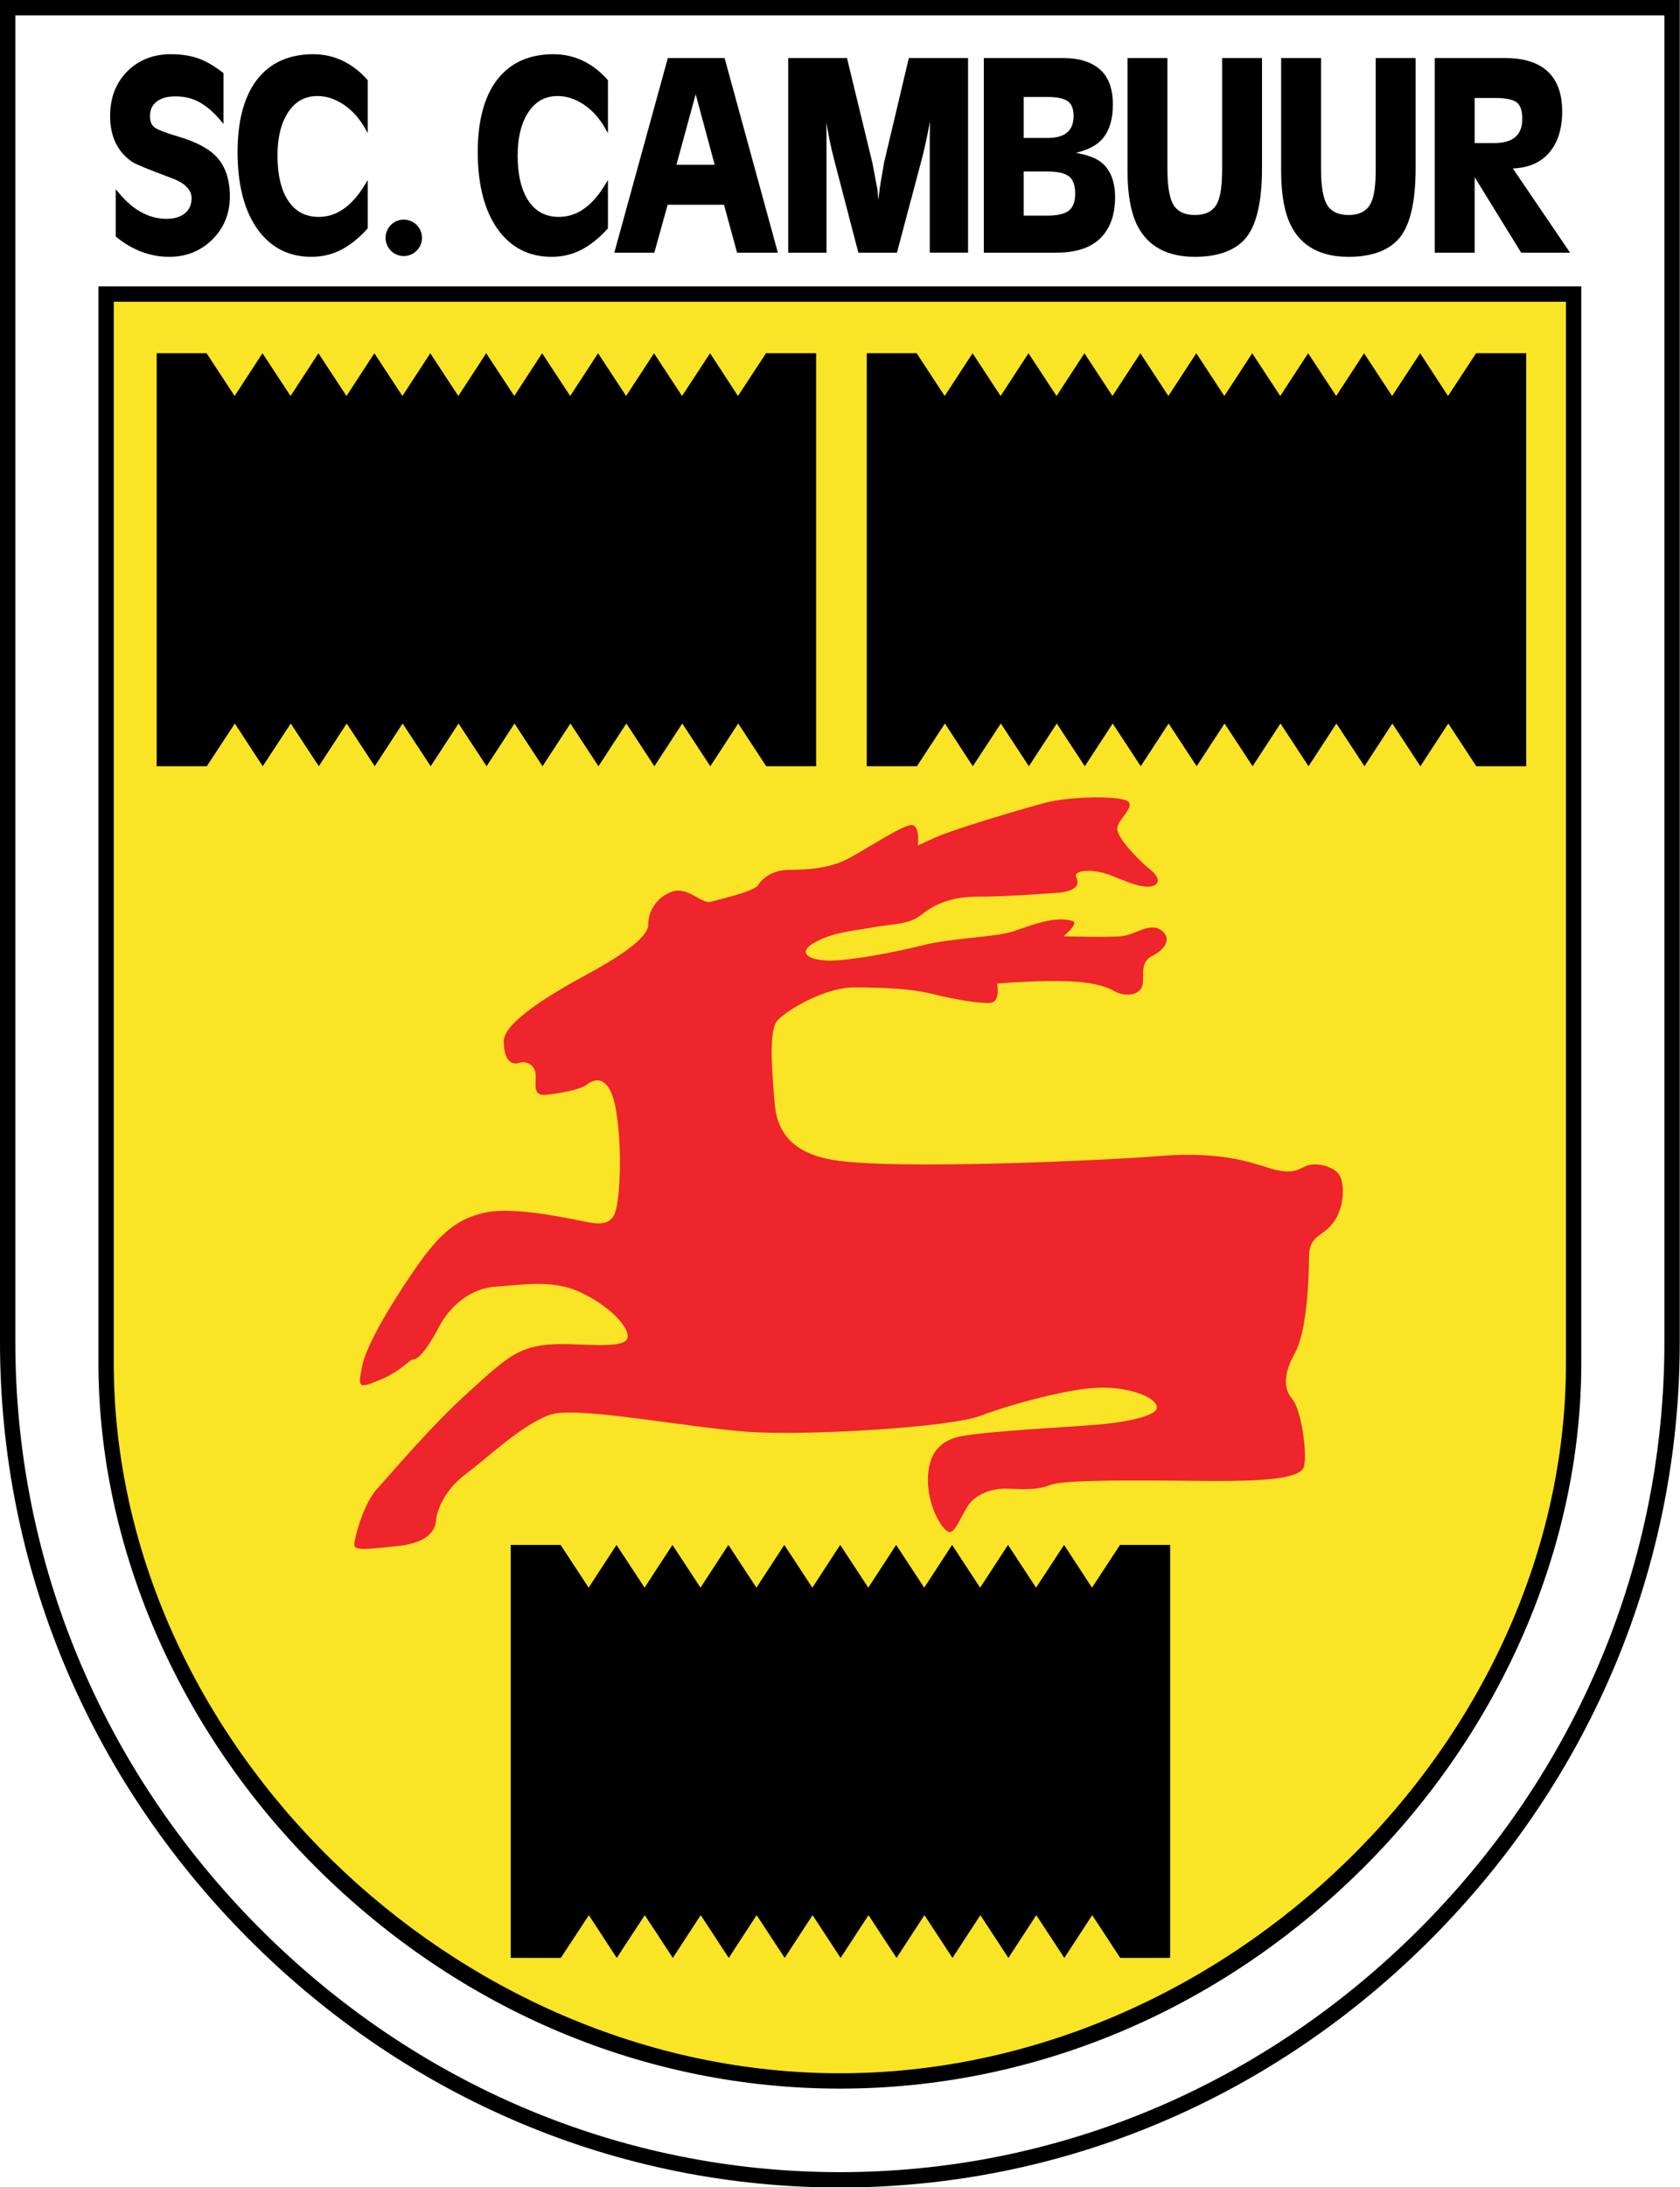 <?xml version="1.0" encoding="utf-8"?>
<!-- Generator: Adobe Illustrator 15.1.0, SVG Export Plug-In  -->
<!DOCTYPE svg PUBLIC "-//W3C//DTD SVG 1.1//EN" "http://www.w3.org/Graphics/SVG/1.1/DTD/svg11.dtd">
<svg version="1.1"
	 xmlns="http://www.w3.org/2000/svg" xmlns:xlink="http://www.w3.org/1999/xlink" xmlns:a="http://ns.adobe.com/AdobeSVGViewerExtensions/3.0/"
	 x="0px" y="0px" width="647px" height="842px" viewBox="0 0 647 842" enable-background="new 0 0 647 842" xml:space="preserve">
<defs>
</defs>
<path fill="#FAE426" d="M40.86,113.204h565.18v411.419c0,144.966-128.152,276.43-282.59,276.43l0,0
	c-154.441,0-282.59-131.463-282.59-276.43V113.204z"/>
<path d="M606.04,110.253H37.907v414.371c0,70.546,30.709,141.5,84.25,194.673c55.007,54.624,126.494,84.71,201.292,84.71
	c74.797,0,146.282-30.086,201.29-84.71c53.544-53.172,84.253-124.127,84.253-194.673V110.253H606.04z M603.085,116.158
	c0,5.823,0,408.465,0,408.465c0,145.683-130.67,273.473-279.635,273.473c-148.966,0-279.637-127.79-279.637-273.473
	c0,0,0-402.643,0-408.465C49.627,116.158,597.274,116.158,603.085,116.158z"/>
<path d="M643.946,0H0v516.647c0,86.021,33.889,167.492,95.422,229.403c61.541,61.921,142.522,96.021,228.028,96.021
	c85.504,0,166.485-34.1,228.026-96.021c61.536-61.911,95.425-143.382,95.425-229.403V0H643.946z M640.995,5.906
	c0,5.839,0,510.741,0,510.741c0,84.449-33.28,164.442-93.708,225.242c-60.424,60.793-139.918,94.274-223.836,94.274
	c-83.923,0-163.414-33.48-223.839-94.274c-60.426-60.8-93.706-140.793-93.706-225.242c0,0,0-504.902,0-510.741
	C11.732,5.906,635.168,5.906,640.995,5.906z"/>
<path d="M48.973,27.516c-4.358,4.406-6.568,10.185-6.568,17.167c0,7.839,2.86,13.772,8.505,17.634
	c1.38,0.924,6.347,2.964,15.191,6.247c5.096,1.868,7.68,4.476,7.68,7.748c0,2.459-0.828,4.344-2.531,5.767
	c-1.718,1.434-4.104,2.159-7.095,2.159c-3.56,0-6.979-0.931-10.158-2.766c-2.762-1.566-5.532-3.99-8.237-7.207l-1.183-1.406v18.193
	l0.246,0.199c6.222,5.052,13.05,7.616,20.297,7.616c6.614,0,12.227-2.252,16.688-6.691c4.463-4.441,6.723-10.009,6.723-16.551
	c0-6.756-1.893-12.067-5.638-15.781c-2.903-2.854-7.622-5.282-14.025-7.211c-4.921-1.442-8.063-2.647-9.344-3.588
	c-1.181-0.863-1.752-2.29-1.752-4.361c0-2.374,0.823-4.184,2.517-5.529c1.715-1.368,4.171-2.06,7.301-2.06
	c3.488,0,6.64,0.786,9.365,2.332c2.754,1.565,5.423,3.882,7.93,6.883l1.184,1.418V28.15l-0.259-0.201
	c-3.34-2.604-6.548-4.455-9.537-5.501c-2.993-1.05-6.51-1.58-10.453-1.58C59.003,20.869,53.338,23.104,48.973,27.516z"/>
<path d="M98.989,30.656c-4.975,6.442-7.497,15.829-7.497,27.89c0,12.421,2.531,22.333,7.528,29.463
	c5.049,7.203,12.08,10.857,20.9,10.857c4.17,0,8.063-0.932,11.573-2.769c3.479-1.827,6.833-4.524,9.969-8.016l0.17-0.192V69.294
	l-1.239,2.039c-4.918,8.071-10.844,12.168-17.609,12.168c-5.079,0-8.904-1.992-11.695-6.09c-2.806-4.119-4.231-10.028-4.231-17.561
	c0-6.947,1.409-12.579,4.183-16.739c2.758-4.13,6.438-6.139,11.251-6.139c3.34,0,6.672,1.073,9.905,3.195
	c3.256,2.136,6.01,5.135,8.185,8.915l1.249,2.171V30.867l-0.17-0.194c-5.836-6.504-12.851-9.804-20.851-9.804
	C111.28,20.869,104.007,24.162,98.989,30.656z"/>
<path d="M191.489,30.656c-4.976,6.442-7.499,15.829-7.499,27.89c0,12.421,2.534,22.333,7.529,29.463
	c5.05,7.203,12.079,10.857,20.901,10.857c4.17,0,8.063-0.932,11.573-2.769c3.479-1.827,6.833-4.524,9.968-8.016l0.17-0.192V69.294
	l-1.242,2.039c-4.916,8.071-10.84,12.168-17.605,12.168c-5.079,0-8.906-1.992-11.697-6.09c-2.807-4.119-4.231-10.028-4.231-17.561
	c0-6.947,1.408-12.579,4.186-16.739c2.758-4.13,6.438-6.139,11.248-6.139c3.34,0,6.675,1.073,9.907,3.195
	c3.256,2.136,6.009,5.135,8.185,8.915l1.249,2.171V30.867l-0.17-0.194c-5.835-6.504-12.848-9.804-20.851-9.804
	C203.782,20.869,196.507,24.162,191.489,30.656z"/>
<path d="M278.547,22.344h-21.349L236.58,97.268h15.413c0,0,4.878-17.529,5.136-18.458c0.95,0,20.74,0,21.696,0
	c0.256,0.938,5.036,18.458,5.036,18.458h15.71l-20.515-74.923H278.547z M267.918,36.28c1.058,3.925,6.929,25.698,7.323,27.164
	c-1.477,0-13.252,0-14.738,0C260.908,61.974,266.846,40.201,267.918,36.28z"/>
<path d="M372.151,22.344h-22.143l-9.497,40.087c0,0.006-1.639,9.547-1.639,9.547s-0.282,2.377-0.587,4.942
	c-0.169-1.841-0.358-3.907-0.358-3.907l-1.939-10.258l-9.801-40.411h-22.627v74.923h14.748V52.991c0,0-0.033-3.098-0.063-5.847
	c0.821,4.856,1.729,9.493,2.816,13.634l9.511,36.49h14.859l9.71-36.55c0.933-3.478,1.956-8.392,3.014-13.929
	c-0.021,1.396-0.086,6.149-0.086,6.149v44.329h14.751V22.344H372.151z"/>
<path d="M379.557,22.344h-0.669v74.923h27.948c7.528,0,13.242-1.884,16.977-5.604c3.735-3.721,5.633-9.007,5.633-15.708
	c0-5.996-1.731-10.474-5.151-13.32c-2.229-1.87-5.723-3.041-9.918-3.787c4.051-1.028,7.452-2.536,9.674-4.831
	c3.008-3.131,4.535-7.775,4.535-13.804c0-6.128-1.711-10.695-5.083-13.572c-3.34-2.851-8.011-4.297-13.885-4.297H379.557z
	 M403.659,37.341c3.588,0,6.162,0.568,7.651,1.687c1.429,1.076,2.155,2.957,2.155,5.59c0,5.712-3.305,8.489-10.102,8.489
	c0,0-7.948,0-9.11,0c0-1.186,0-14.58,0-15.766C395.42,37.341,403.659,37.341,403.659,37.341z M403.276,66.011
	c4.042,0,6.893,0.657,8.478,1.952c1.542,1.259,2.326,3.462,2.326,6.547c0,3.083-0.815,5.284-2.415,6.543
	c-1.65,1.297-4.473,1.956-8.39,1.956c0,0-7.863,0-9.023,0c0-1.195,0-15.798,0-16.998C395.413,66.011,403.276,66.011,403.276,66.011z
	"/>
<path d="M485.351,22.344h-14.698v43.007c0,5.685-0.546,9.824-1.621,12.301c-1.479,3.439-4.376,5.11-8.857,5.11
	c-3.455,0-6.034-1.028-7.668-3.057c-1.932-2.368-2.913-7.272-2.913-14.576V22.344h-15.365v43.443c0,9.032,1.288,16.144,3.824,21.139
	c4.055,7.924,11.498,11.94,22.122,11.94c8.444,0,14.817-2.182,18.945-6.489c4.577-4.809,6.898-14.092,6.898-27.582V22.344H485.351z"
	/>
<path d="M544.51,22.344h-14.696v43.007c0,5.685-0.546,9.824-1.622,12.301c-1.479,3.439-4.375,5.11-8.856,5.11
	c-3.456,0-6.037-1.028-7.667-3.057c-1.934-2.368-2.913-7.272-2.913-14.576V22.344H493.39v43.443c0,9.032,1.287,16.144,3.821,21.139
	c4.055,7.924,11.5,11.94,22.124,11.94c8.444,0,14.816-2.182,18.942-6.489c4.581-4.809,6.901-14.092,6.901-27.582V22.344H544.51z"/>
<path d="M553.221,22.344h-0.672v74.923h15.366c0,0,0-25.042,0-29.07c2.168,3.516,17.919,29.07,17.919,29.07h18.823
	c0,0-20.929-30.799-22.023-32.405c5.648-0.249,10.308-2.049,13.637-5.701c3.557-3.895,5.36-9.376,5.36-16.285
	c0-7.162-2.109-12.534-6.272-15.965c-3.666-3.031-8.931-4.567-15.649-4.567H553.221z M575.656,37.71
	c4.178,0,7.033,0.584,8.492,1.729c1.407,1.108,2.118,3.227,2.118,6.295c0,6.286-3.569,9.341-10.909,9.341c0,0-6.313,0-7.443,0
	c0-1.199,0-16.165,0-17.365C569.05,37.71,575.656,37.71,575.656,37.71z"/>
<path fill="#EE252D" d="M180.728,535.64c15.52-13.972,19.686-18.704,38.389-18.211c10.333,0.27,22.64,1.476,22.64-2.954
	c0-4.43-7.874-12.305-18.7-17.226c-10.831-4.923-23.135-2.463-31.994-1.969c-8.861,0.491-17.227,6.398-22.151,15.75
	c-5.346,10.158-8.366,12.304-9.842,12.304c-1.477,0-4.431,4.43-12.798,7.875c-8.366,3.445-8.366,2.954-6.89-4.923
	c1.475-7.875,9.844-22.148,19.195-35.931c9.353-13.78,16.244-21.161,28.547-23.625c12.305-2.46,34.454,2.953,40.361,3.938
	c5.907,0.984,8.737-0.619,9.845-5.414c1.475-6.399,2.271-23.315,0-37.407c-2.463-15.258-8.86-12.305-11.322-10.336
	c-2.462,1.969-10.828,3.445-15.75,3.937c-4.923,0.491-3.938-3.445-3.938-7.382c0-3.938-3.446-5.906-6.399-4.921
	c-2.953,0.983-5.906-0.985-5.906-8.369c0-7.382,19.195-18.703,31.009-25.102c11.812-6.399,24.61-14.275,24.61-19.689
	c0-5.413,3.446-10.827,9.352-12.796c5.906-1.968,11.32,4.923,14.764,3.938c3.446-0.983,16.735-3.938,18.212-6.398
	c1.477-2.463,5.415-5.907,12.305-5.907c6.892,0,15.258-0.492,22.642-4.429c7.382-3.938,20.672-12.797,24.117-12.797
	c3.445,0,2.46,7.875,2.46,7.875s0,0,6.399-2.952c6.399-2.953,31.009-10.336,41.836-13.289c10.828-2.954,31.009-2.954,32.978-0.493
	c1.969,2.461-4.43,6.89-4.43,10.335c0,3.446,7.875,11.813,12.797,15.75c4.922,3.938,2.911,7.069-2.461,6.399
	c-3.937-0.492-6.889-1.969-13.289-4.431c-6.398-2.461-14.273-1.969-12.797,0.984c1.476,2.954-0.492,5.415-7.384,5.906
	c-6.89,0.494-20.18,1.478-30.515,1.478c-10.336,0-16.734,2.954-21.656,6.891c-4.924,3.936-10.338,3.445-18.704,4.921
	c-8.369,1.479-15.751,1.969-22.642,5.907c-6.889,3.939-1.968,6.892,5.906,6.892c7.876,0,24.12-2.953,35.931-5.907
	c11.814-2.951,27.564-2.951,34.946-5.413c7.383-2.463,15.749-5.907,22.642-3.938c2.758,0.786-3.445,5.906-3.445,5.906
	s16.733,0.494,22.148,0c5.413-0.491,10.828-5.416,15.258-2.461c4.43,2.955,1.969,7.384-2.954,9.844
	c-4.922,2.462-3.446,6.399-3.937,10.83c-0.493,4.43-6.398,5.414-10.83,2.953c-4.43-2.462-10.829-3.937-22.64-3.937
	c-11.814,0-22.641,0.984-22.641,0.984s1.476,6.89-2.463,7.381c-3.936,0.494-14.765-1.474-22.64-3.444
	c-7.875-1.97-18.704-2.462-30.024-2.462c-11.32,0-26.087,8.86-29.531,12.798c-3.446,3.938-1.969,20.18-0.984,31.993
	c0.984,11.811,7.785,19.18,22.64,21.656c23.625,3.938,106.32,0.04,124.527-1.476c23.625-1.969,34.945,1.968,42.821,4.43
	c7.874,2.458,10.335,1.476,14.273-0.494c3.936-1.968,11.32,0,13.29,3.446c1.968,3.447,1.968,12.305-2.463,18.211
	c-4.428,5.906-9.35,4.43-9.35,13.782c0,9.353-0.986,28.546-5.415,36.423c-4.43,7.875-4.43,13.78-0.985,17.719
	c3.444,3.937,5.907,21.162,4.429,26.085c-1.476,4.922-18.211,5.415-33.469,5.415c-15.257,0-58.08-0.984-63.985,1.477
	c-5.907,2.459-12.796,1.475-17.72,1.475c-4.92,0-10.335,1.969-13.29,5.415c-2.952,3.446-5.414,11.321-7.875,11.321
	c-2.46,0-7.875-8.86-8.367-18.21c-0.493-9.353,2.462-16.736,12.797-18.705c10.337-1.968,40.361-3.446,52.174-4.431
	c11.814-0.983,23.626-3.445,23.134-6.889c-0.492-3.446-9.354-7.382-21.164-7.382c-11.814,0-34.947,6.398-46.759,10.826
	c-11.814,4.43-62.51,7.384-85.643,6.399c-23.132-0.985-68.905-10.335-79.736-6.89c-10.827,3.446-25.102,17.225-32.484,22.64
	c-7.382,5.415-11.32,12.798-11.812,18.21c-0.493,5.414-5.413,8.859-15.259,9.847c-9.844,0.982-16.24,1.967-16.24-0.495
	c0-2.458,3.446-15.748,8.858-21.656C150.702,567.139,165.961,548.929,180.728,535.64z"/>
<polygon points="333.799,135.976 333.799,294.954 353.106,294.965 363.905,278.508 374.644,294.965 385.443,278.508 396.24,294.965 
	406.981,278.508 417.781,294.965 428.52,278.508 439.322,294.965 450.06,278.508 460.861,294.965 471.6,278.508 482.398,294.965 
	493.139,278.508 503.937,294.965 514.676,278.508 525.479,294.965 536.215,278.508 547.017,294.965 557.758,278.508 
	568.555,294.965 587.774,294.954 587.774,135.976 568.467,135.976 557.668,152.434 546.927,135.976 536.128,152.434 
	525.332,135.976 514.592,152.434 503.792,135.976 493.052,152.434 482.251,135.976 471.512,152.434 460.712,135.976 
	449.971,152.434 439.174,135.976 428.435,152.434 417.636,135.976 406.896,152.434 396.095,135.976 385.355,152.434 
	374.559,135.976 363.816,152.434 353.019,135.976 "/>
<polygon points="60.337,135.976 60.337,294.954 79.643,294.965 90.442,278.508 101.183,294.965 111.981,278.508 122.779,294.965 
	133.519,278.508 144.318,294.965 155.06,278.508 165.86,294.965 176.6,278.508 187.399,294.965 198.14,278.508 208.936,294.965 
	219.677,278.508 230.477,294.965 241.218,278.508 252.016,294.965 262.757,278.508 273.556,294.965 284.295,278.508 
	295.093,294.965 314.312,294.954 314.312,135.976 295.006,135.976 284.207,152.434 273.467,135.976 262.667,152.434 
	251.871,135.976 241.131,152.434 230.332,135.976 219.591,152.434 208.788,135.976 198.053,152.434 187.249,135.976 176.51,152.434 
	165.712,135.976 154.971,152.434 144.174,135.976 133.435,152.434 122.633,135.976 111.896,152.434 101.097,135.976 90.355,152.434 
	79.558,135.976 "/>
<polygon points="196.677,594.701 196.677,753.682 215.983,753.692 226.781,737.231 237.522,753.692 248.321,737.231 
	259.118,753.692 269.859,737.231 280.658,753.692 291.398,737.231 302.198,753.692 312.938,737.231 323.737,753.692 
	334.477,737.231 345.276,753.692 356.015,737.231 366.815,753.692 377.556,737.231 388.356,753.692 399.094,737.231 
	409.894,753.692 420.633,737.231 431.432,753.692 450.65,753.682 450.65,594.701 431.345,594.701 420.544,611.16 409.804,594.701 
	399.005,611.16 388.209,594.701 377.468,611.16 366.67,594.701 355.929,611.16 345.127,594.701 334.389,611.16 323.588,594.701 
	312.847,611.16 302.051,594.701 291.311,611.16 280.512,594.701 269.771,611.16 258.973,594.701 248.234,611.16 237.435,594.701 
	226.694,611.16 215.896,594.701 "/>
<circle cx="155.501" cy="91.554" r="7.015"/>
</svg>
